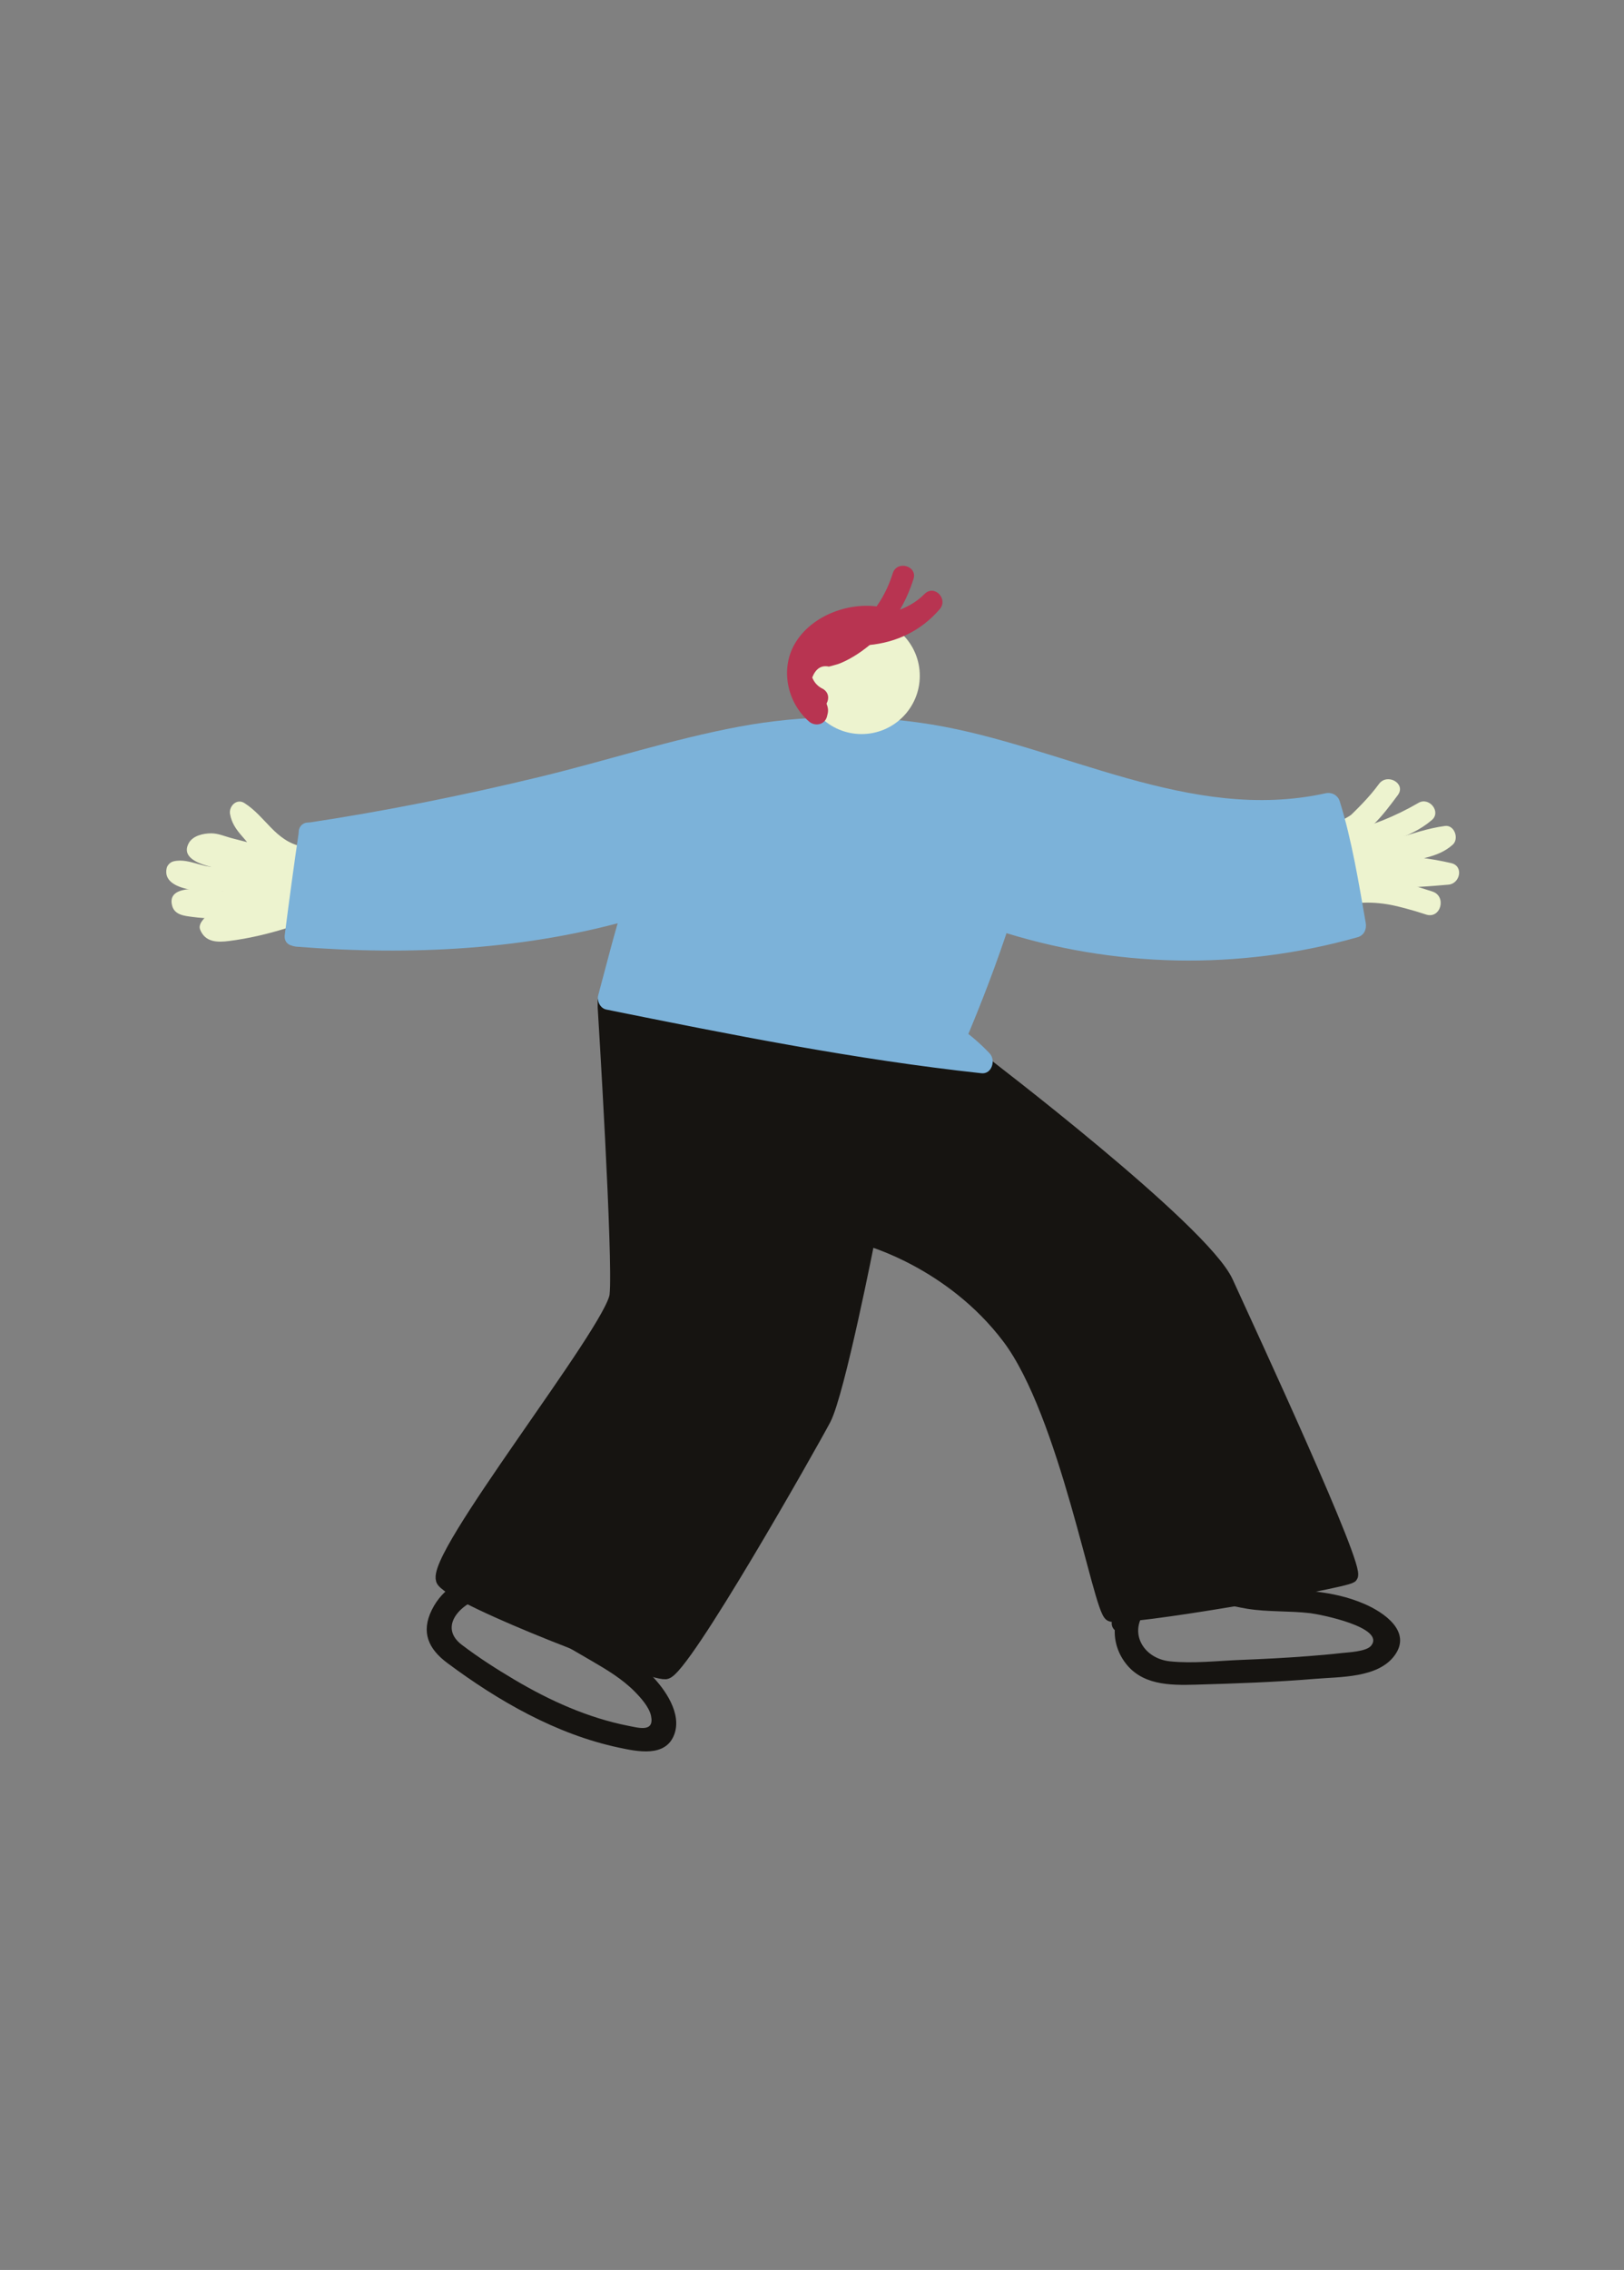 <?xml version="1.0" encoding="UTF-8"?>
<svg id="Layer_3" data-name="Layer 3" xmlns="http://www.w3.org/2000/svg" viewBox="0 0 420.94 588.13">
  <rect x="0" y="0" width="420.94" height="588.13" fill="#808080" stroke="none"/>
  <defs>
    <style>
      .cls-1, .cls-2 {
        fill: #161411;
      }

      .cls-3 {
        fill: #7cb2d9;
      }

      .cls-2 {
        stroke: #161411;
        stroke-miterlimit: 10;
        stroke-width: 3.62px;
      }

      .cls-4 {
        fill: #b83451;
      }

      .cls-5 {
        fill: #edf3cf;
      }
    </style>
  </defs>
  <g id="_01" data-name="01">
    <path class="cls-2" d="M156.73,260.96s4.08,65.66,3.07,74.65c-1.01,8.99-48.69,68.76-44.87,73.93,3.82,5.17,53.17,24.08,57.58,23.73s37.49-58.82,41.07-65.59c3.58-6.78,11.42-46.71,11.42-46.71,0,0,21.66,5.84,36.52,25.54,14.87,19.7,23.59,70.32,26.44,71.81s59.87-8.41,62.15-9.96c2.27-1.54-26.06-62.56-32.25-76.13-6.18-13.56-63.5-57.2-63.5-57.2l-97.63-14.08Z"/>
    <g>
      <g>
        <path class="cls-5" d="M78.3,219.34c-7.03-1.48-9.38-7.73-14.94-11.27-2.02-1.29-4.1.83-3.73,2.87.85,4.62,4.57,6.35,6.45,10.26v-2.56c-.06.09-5.5-1.33-6.26-1.54-1.68-.47-3.29-1.18-5.07-1.19-2.03,0-4.76.59-5.83,2.54-3.08,5.65,9.11,6.76,12.04,7.29,3.19.58,4.56-4.31,1.35-4.89-1.32-.24-8.67-1.04-9.18-2.14v2.56c1-1.47,8.8,1.8,10.88,1.94,1.88.13,4.58.3,5.95-1.27,1.07-1.22.95-2.47.26-3.81-1.66-3.22-4.97-4.63-5.7-8.55l-3.73,2.87c3.14,2,5.04,5.5,7.93,7.85,2.45,1.99,5.13,3.28,8.21,3.93s4.55-4.22,1.35-4.89h0Z"/>
        <path class="cls-5" d="M58.01,224.23c-4.46,1.6-8.61-2.13-13.04-1.06-.82.2-1.58.94-1.77,1.77-1.47,6.43,11.91,6.33,15.63,5.89,3.2-.38,3.24-5.46,0-5.08-2.01.24-4.01.31-6.02.06-.78-.1-4.73-.61-5.06-1.08l.26,1.96.09-.4-1.77,1.77c1.87-.45,4.91,1.16,6.79,1.47,2.15.36,4.19.33,6.25-.41,3.05-1.1,1.73-6-1.35-4.89h0Z"/>
        <path class="cls-5" d="M57.55,230.85c-2.81-.22-14.71-2.43-12.91,3.89.68,2.38,3.3,2.57,5.34,2.84,3.62.47,7.23.52,10.87.2,3.23-.29,3.26-5.36,0-5.08-2.11.19-4.21.27-6.32.2-1.06-.04-2.11-.11-3.16-.23l-1.42-.18c-1.36-.5-1.46-.13-.3,1.12l-.74,1.79c.52-.5,3.66.14,4.23.18l4.42.34c3.26.25,3.24-4.83,0-5.08h0Z"/>
        <path class="cls-5" d="M63.44,234.43c-3.49.18-8.58,1.02-10.91,3.97-.53.67-1.01,1.58-.65,2.47,1.32,3.28,4.43,3.33,7.52,2.93,5.02-.64,9.93-1.79,14.76-3.29,3.11-.97,1.78-5.87-1.35-4.89-2.77.86-5.56,1.62-8.39,2.21-.86.18-7.84,1.21-7.65,1.69l-.65,2.47c1.5-1.9,5.09-2.37,7.32-2.48,3.25-.16,3.27-5.24,0-5.08h0Z"/>
        <path class="cls-5" d="M76.52,239.3c4.59-4.91,6.2-12.08,2.33-17.94-1.79-2.71-6.19-.17-4.38,2.56,2.61,3.95,1.57,8.46-1.54,11.79-2.23,2.38,1.35,5.98,3.59,3.59h0Z"/>
        <path class="cls-5" d="M59.64,228.37c-.17,1.08-.26,1.87-.25,2.96.02,2.04,2.87,3.56,4.33,1.79,1.7-2.05,2.94-5.34,1.07-7.75-1.76-2.26-4.44-1.13-5.85.88-3.06,4.37.14,12.2,6.21,9.85,4.48-1.73,6.24-13.48.08-13.85-6.37-.38-4.42,12.13-1.42,14.81,2.01,1.8,4.9,1.18,6.38-.95,1.96-2.82,1.85-8.08,1.09-11.28-.57-2.39-2.55-4.55-5.2-3.49-3.05,1.22-2.61,6.14-2.28,8.75.38,3.02,1.36,6.64,4.46,7.91,2.71,1.11,5.24-.23,6.38-2.79,1.46-3.28,2.76-16.48-4.04-14.89-3.73.87-2.4,5.75-1.87,8.28.58,2.78,1.41,8.21,5.28,8.21s3.86-5.1,3.61-7.75-.57-8.52-4.47-8.43c-1.03.02-2.25.76-2.45,1.86-.63,3.56,1.35,7.23,3.71,9.76.95,1.02,2.62.92,3.59,0,2.33-2.2.89-5.96-.15-8.45-1.24-2.97-6.15-1.67-4.89,1.35.14.33,1.32,3.64,1.46,3.51h3.59c-.92-.98-2.68-3.28-2.41-4.82l-2.45,1.86h.43c-.73-.43-1.46-.85-2.19-1.27,1.02,1.45,2.07,6.78.98,8.33l1.52-1.17c1.48-.62-1.13-6.47-.68-7.84l-1.17,1.52c-1.51-.68-2.02-.33-1.56,1.04.03.8.04,1.59.02,2.39,0,.42-.17,4.75-.58,4.7-.59-.08-1.14-3.9-1.18-4.39-.15-1.54-.12-3.11.45-4.55l-1.77,1.77.73-.22-1.96-.26c.53.28.39,2.99.38,3.42l-.05,1.23c-.59.91-.55,1.61.1,2.11.46.57.49.46.08-.35-.3-.69-.49-1.41-.56-2.17-.14-1.29-.07-2.71.61-3.84l-1.52,1.17.64-.1-1.96-.26c.27.16.07,3.05-.23,3.37-1.5,1.63-.57-1.17-1.13-1.17l-2.19-1.26-.27,1.6,4.33,1.79.07-1.61c.49-3.2-4.4-4.57-4.89-1.35h0Z"/>
      </g>
      <g>
        <path class="cls-5" d="M347.37,218.57c6.76-1.43,11.08-7.38,14.97-12.6l-4.9-2.87c-2.65,3.64-5.9,6.76-9.14,9.87-2.65,2.53,1.37,6.54,4.01,4.01,3.61-3.45,7.08-6.96,10.03-11.01,2.16-2.97-2.75-5.75-4.9-2.87-3,4.02-6.36,8.88-11.57,9.99-3.57.76-2.06,6.23,1.51,5.47h0Z"/>
        <path class="cls-5" d="M350,221.13c7.27-1.66,14.11-4.48,20.56-8.22-1.15-1.49-2.29-2.97-3.44-4.46-5.35,4.61-12.86,5.22-18.87,8.75-3.15,1.85-.3,6.76,2.87,4.9,6.54-3.84,14.12-4.56,20.02-9.64,2.48-2.14-.7-6.04-3.44-4.46-6.05,3.51-12.38,6.08-19.21,7.65-3.56.81-2.05,6.29,1.51,5.47h0Z"/>
        <path class="cls-5" d="M348.81,225.09c9.06.5,16.95-4.25,25.74-5.41l-2.01-4.85c-2.66,2.39-6.95,2.16-10.18,3.27-4.66,1.59-8.25,3.1-13.1.61-1.28-.66-3.18-.42-3.88,1.02-6.58,13.55,24.36,9.89,30.03,9.48,3.03-.22,4.05-4.81.75-5.58-5.29-1.23-10.58-1.88-16.01-1.93-3.65-.04-3.66,5.64,0,5.68,4.94.05,9.69.61,14.5,1.73.25-1.86.5-3.72.75-5.58-3.81.27-7.63.62-11.45.76-1.76.06-14.08-.88-13.68-1.7l-3.88,1.02c5.44,2.78,10.27,2.59,15.91.54,4.9-1.79,10.23-1.68,14.25-5.3,1.7-1.53.46-5.17-2.01-4.85-8.7,1.14-16.87,5.9-25.74,5.41-3.65-.2-3.64,5.48,0,5.68h0Z"/>
        <path class="cls-5" d="M341.77,221.71c.35,4.65.95,9.78,6.19,11.11,3.35.85,7.18.62,10.6,1.24,3.77.69,7.43,1.69,11.07,2.88.55-1.99,1.1-3.98,1.64-5.96-4.47-1.45-8.96-2.84-13.67-3.24-2.56-.22-5.42.56-7.74-.54-1.98-.93-2.24-1.6-2.48-3.78-.13-1.17-.31-3.85.8-4.69,3.12-2.38.05-7.76-3.12-5.34-5.21,3.97-5.27,13.19-.93,17.98,2.51,2.78,5.6,2.68,9.07,2.52,5.76-.26,11.02,1.3,16.44,3.06,3.8,1.23,5.42-4.73,1.64-5.96-4.47-1.46-9.01-2.61-13.67-3.31-1.91-.29-4.22-.18-6.06-.7-3.16-.9-3.34-1.9-3.59-5.25-.3-3.94-6.49-3.98-6.19,0h0Z"/>
      </g>
    </g>
    <g>
      <g>
        <path class="cls-3" d="M80.4,216.11c-1.29,8.7-2.48,17.41-3.57,26.14"/>
        <path class="cls-3" d="M77.49,215.3c-1.32,8.97-2.54,17.95-3.68,26.94-.48,3.84,5.56,3.81,6.04,0,1.07-8.46,2.22-16.9,3.46-25.34.56-3.8-5.26-5.44-5.82-1.6h0Z"/>
      </g>
      <g>
        <path class="cls-3" d="M80.4,216.11c27.61-4.13,55.09-10.22,82.05-17.48,10.85-2.92,21.67-6.1,32.75-7.95,15.99-2.67,32.44-2.51,48.38.45,16.94,3.15,33.12,9.4,49.74,13.93,16.62,4.53,34.26,7.32,51.03,3.39,2.95,9.25,5.04,21.91,6.72,31.47-29.97,8.64-62.55,7.96-92.13-1.92-3.43,10.66-7.23,20.57-11.62,30.87,2.56,1.8,4.92,3.88,7.03,6.19-31.92-3.41-64.94-10.05-96.4-16.4,2.23-8.21,4.01-15.76,6.61-23.83-27.55,8.3-59.05,9.78-87.72,7.43"/>
        <path class="cls-3" d="M81.21,219.02c18.02-2.72,35.91-6.21,53.66-10.34,17.11-3.99,33.93-9.14,51.04-13.07,17.75-4.07,36.1-5.03,54.1-2.06,17.05,2.81,33.27,8.97,49.84,13.66,18.01,5.1,36.77,8.2,55.3,4.14l-3.71-2.11c3.17,10.26,4.87,20.91,6.72,31.47.7-1.24,1.41-2.48,2.11-3.71-29.73,8.38-61.18,7.69-90.52-1.92-1.6-.52-3.23.62-3.71,2.11-3.32,10.22-7.12,20.26-11.31,30.15-.69,1.63-.38,3.06,1.08,4.13,2.34,1.71,4.43,3.62,6.42,5.72l2.13-5.15c-32.17-3.5-63.91-9.9-95.6-16.29.7,1.24,1.41,2.48,2.11,3.71,2.14-7.96,4.12-15.96,6.61-23.83.69-2.19-1.56-4.35-3.71-3.71-28.12,8.31-57.82,9.63-86.92,7.32-3.87-.31-3.85,5.73,0,6.04,29.6,2.34,59.92.91,88.53-7.54-1.24-1.24-2.48-2.48-3.71-3.71-2.49,7.86-4.46,15.87-6.61,23.83-.4,1.49.5,3.39,2.11,3.71,32.22,6.5,64.5,12.95,97.21,16.5,2.75.3,3.78-3.42,2.13-5.15-2.35-2.49-4.88-4.64-7.64-6.66.36,1.38.72,2.75,1.08,4.13,4.4-10.38,8.44-20.87,11.92-31.59l-3.71,2.11c30.32,9.93,63.03,10.58,93.73,1.92,1.68-.47,2.39-2.09,2.11-3.71-1.85-10.56-3.55-21.2-6.72-31.47-.5-1.62-2.08-2.47-3.71-2.11-35.18,7.72-68.05-12.21-101.93-17.8-16.58-2.73-33.47-2.55-49.99.52-17.46,3.25-34.47,8.85-51.72,13.02-19.93,4.82-40.04,8.86-60.32,11.92-3.83.58-2.2,6.4,1.6,5.82h0Z"/>
      </g>
    </g>
    <g>
      <circle class="cls-5" cx="223.32" cy="175.1" r="15.09"/>
      <g>
        <path class="cls-4" d="M213.33,178.5c-1.31-.61-2.25-1.6-2.8-2.96.9-2.3,2.34-3.25,4.32-2.83.97-.29,1.97-.47,2.93-.86,3.13-1.29,6-3.28,8.54-5.49,5.02-4.36,8.48-10.05,10.46-16.36,1.07-3.43-4.3-4.89-5.37-1.48-1.62,5.17-4.43,9.78-8.47,13.42-1.78,1.6-3.81,3.15-6,4.15-2.51,1.15-4.87.43-7.29,1.38-7.81,3.08-4.71,12.49.87,15.84,3.08,1.85,5.88-2.96,2.81-4.81h0Z"/>
        <path class="cls-4" d="M225.22,167.13c7.25-.69,13.56-3.74,18.34-9.28,2.32-2.68-1.39-6.52-3.94-3.94-8.84,9-24.58,3.59-31.98,15.41l5.09,2.15c2.45-6.27,8.78-9.46,15.28-8.64,3.1.39,3.8-4.85.74-5.47-8.23-1.68-18.44,1.96-22.77,9.49-3.79,6.59-1.91,15.2,3.71,20.08,1.56,1.35,4.05.89,4.65-1.23.38-1.35.42-2.06-.1-3.37-1.3-3.29-6.69-1.86-5.37,1.48l.1.41,4.65-1.23c-10.84-9.41,2.25-22.58,13.64-20.26.25-1.82.49-3.65.74-5.47-9.14-1.15-17.36,4.31-20.65,12.73-1.18,3.03,3.48,4.72,5.09,2.15,3.52-5.62,10.61-6.33,16.56-7.51,5.47-1.09,10.56-2.71,14.55-6.77-1.31-1.31-2.62-2.62-3.94-3.94-3.77,4.37-8.61,7.1-14.41,7.65-3.54.34-3.57,5.91,0,5.57h0Z"/>
      </g>
    </g>
    <path class="cls-1" d="M126.98,407.61c-6.36.37-12.17,3.66-15.05,9.49s-.84,10.15,4,13.76c13.2,9.83,28.22,18.48,44.46,21.93,4.81,1.02,12.14,2.61,14.38-3.4,2.02-5.44-2.39-11.73-5.99-15.38-5.08-5.15-11.75-8.53-17.95-12.12-8.24-4.76-16.48-9.52-24.72-14.27-3.37-1.95-6.41,3.27-3.05,5.21,10.1,5.83,20.22,11.62,30.29,17.49,3.95,2.3,7.93,4.68,11.16,7.95,1.55,1.57,3.74,3.99,4.23,6.26.93,4.35-3.1,3.16-5.9,2.61-10.47-2.07-20.29-6.5-29.43-11.91-4.7-2.78-9.37-5.77-13.72-9.08-6.82-5.18,1.16-12.15,7.3-12.5,3.86-.22,3.89-6.26,0-6.04h0Z"/>
    <path class="cls-1" d="M293.5,412.24c-4.9,4.86-6.2,12.19-2.2,18.06,4.31,6.34,11.79,6.38,18.71,6.18,10.31-.3,20.64-.65,30.92-1.51,6.4-.54,16.24-.18,20.54-6.04,4.57-6.22-2.78-11.18-7.78-13.35-8.59-3.72-16.87-3.47-25.97-4.25-8.46-.73-16.7-4.37-25.28-2.81-6.44,1.17-11.73,4.82-14.08,11.01-1.38,3.63,4.45,5.21,5.82,1.6,4.35-11.44,20.68-5.67,29.11-4.31,5.42.87,10.88.5,16.31,1.14,2.51.29,19.55,3.66,15.81,8.41-1.24,1.58-6.14,1.74-7.75,1.93-2.88.33-5.78.58-8.67.8-5.79.45-11.59.74-17.39.97-6,.23-12.35.99-18.34.37-7.32-.77-11.23-8.24-5.5-13.92,2.76-2.74-1.51-7.01-4.27-4.27h0Z"/>
  </g>
</svg>